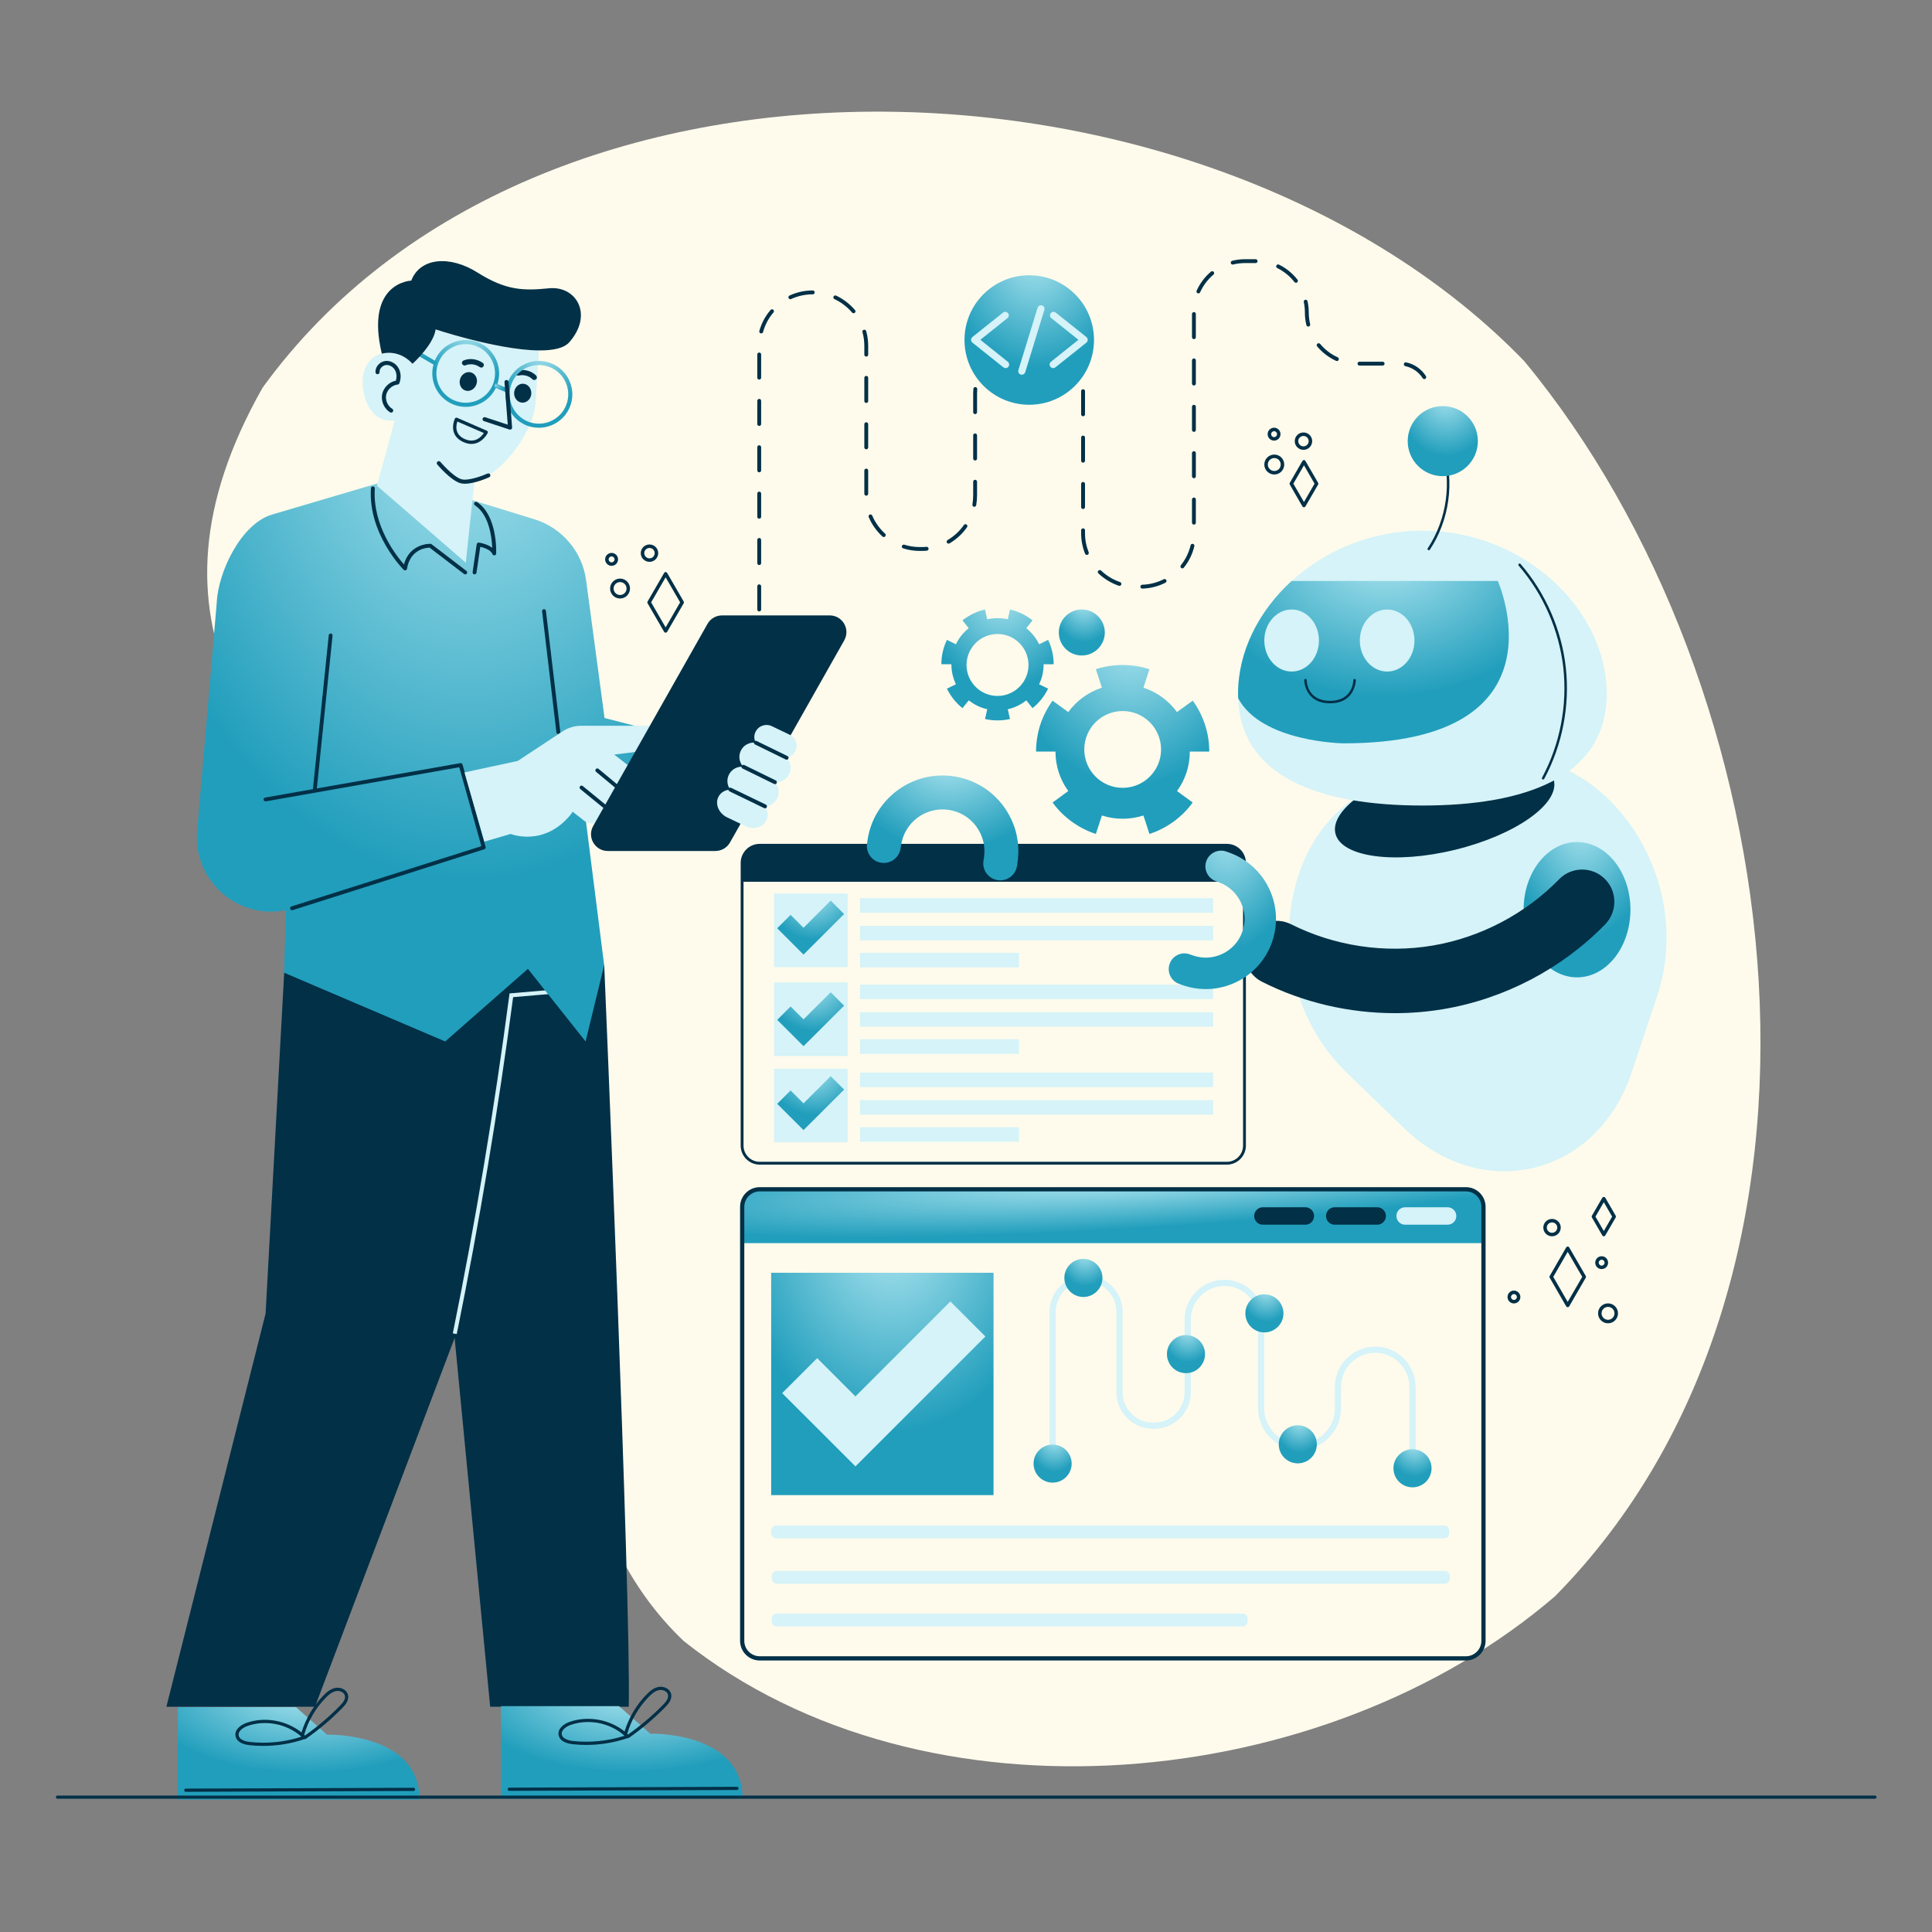 <svg width="32" height="32" viewBox="0 0 32 32" fill="none" xmlns="http://www.w3.org/2000/svg">
<rect x="0" y="0" width="32" height="32" fill="#808080" stroke="none"/>
<path d="M25.756 26.439C21.963 29.701 15.336 30.364 11.326 27.182C9.383 25.334 9.427 22.514 9.235 20.027C8.859 18.275 8.429 16.545 7.158 15.214C4.21 12.743 2.158 10.295 4.349 6.422C8.901 0.139 20.1 0.658 25.246 5.981C29.71 11.372 30.967 21.154 25.756 26.439Z" fill="#FFFBEC"/>
<path d="M11.025 10.479C11.014 10.479 11.005 10.474 11 10.465L10.726 9.992C10.721 9.983 10.721 9.972 10.726 9.963L11 9.49C11.005 9.481 11.014 9.475 11.025 9.475C11.035 9.475 11.045 9.481 11.05 9.489L11.324 9.963C11.329 9.972 11.329 9.983 11.324 9.992L11.05 10.465C11.045 10.474 11.035 10.479 11.025 10.479ZM10.785 9.977L11.025 10.392L11.265 9.977L11.025 9.562L10.785 9.977Z" fill="#023047"/>
<path d="M10.271 9.913C10.18 9.913 10.105 9.839 10.105 9.748C10.105 9.657 10.18 9.583 10.271 9.583C10.361 9.583 10.435 9.657 10.435 9.748C10.435 9.839 10.361 9.913 10.271 9.913ZM10.271 9.641C10.211 9.641 10.163 9.689 10.163 9.748C10.163 9.807 10.211 9.855 10.271 9.855C10.329 9.855 10.378 9.807 10.378 9.748C10.378 9.689 10.329 9.641 10.271 9.641Z" fill="#023047"/>
<path d="M10.758 9.306C10.678 9.306 10.613 9.241 10.613 9.162C10.613 9.082 10.678 9.018 10.758 9.018C10.837 9.018 10.902 9.082 10.902 9.162C10.902 9.241 10.837 9.306 10.758 9.306ZM10.758 9.076C10.71 9.076 10.671 9.114 10.671 9.162C10.671 9.209 10.71 9.248 10.758 9.248C10.805 9.248 10.844 9.209 10.844 9.162C10.844 9.114 10.805 9.076 10.758 9.076Z" fill="#023047"/>
<path d="M10.13 9.372C10.071 9.372 10.023 9.324 10.023 9.265C10.023 9.206 10.071 9.158 10.13 9.158C10.189 9.158 10.237 9.206 10.237 9.265C10.237 9.324 10.189 9.372 10.13 9.372ZM10.13 9.216C10.103 9.216 10.081 9.238 10.081 9.265C10.081 9.292 10.103 9.314 10.13 9.314C10.157 9.314 10.179 9.292 10.179 9.265C10.179 9.238 10.157 9.216 10.13 9.216Z" fill="#023047"/>
<path d="M21.597 8.402C21.587 8.402 21.578 8.396 21.572 8.388L21.363 8.026C21.358 8.017 21.358 8.006 21.363 7.997L21.572 7.635C21.578 7.626 21.587 7.62 21.597 7.62C21.608 7.62 21.617 7.626 21.622 7.635L21.832 7.997C21.837 8.006 21.837 8.017 21.832 8.026L21.622 8.388C21.617 8.396 21.608 8.402 21.597 8.402ZM21.422 8.011L21.598 8.315L21.773 8.011L21.598 7.707L21.422 8.011Z" fill="#023047"/>
<path d="M21.107 7.859C21.015 7.859 20.941 7.785 20.941 7.694C20.941 7.603 21.015 7.529 21.107 7.529C21.198 7.529 21.271 7.603 21.271 7.694C21.271 7.785 21.198 7.859 21.107 7.859ZM21.107 7.587C21.047 7.587 20.999 7.635 20.999 7.694C20.999 7.753 21.047 7.801 21.107 7.801C21.166 7.801 21.213 7.753 21.213 7.694C21.213 7.635 21.166 7.587 21.107 7.587Z" fill="#023047"/>
<path d="M21.59 7.451C21.51 7.451 21.445 7.386 21.445 7.307C21.445 7.227 21.51 7.163 21.59 7.163C21.669 7.163 21.734 7.227 21.734 7.307C21.734 7.386 21.669 7.451 21.59 7.451ZM21.59 7.221C21.542 7.221 21.503 7.259 21.503 7.307C21.503 7.354 21.542 7.393 21.59 7.393C21.637 7.393 21.676 7.354 21.676 7.307C21.676 7.259 21.637 7.221 21.59 7.221Z" fill="#023047"/>
<path d="M21.103 7.298C21.044 7.298 20.996 7.25 20.996 7.191C20.996 7.132 21.044 7.084 21.103 7.084C21.162 7.084 21.209 7.132 21.209 7.191C21.209 7.25 21.162 7.298 21.103 7.298ZM21.103 7.142C21.076 7.142 21.054 7.164 21.054 7.191C21.054 7.218 21.076 7.24 21.103 7.24C21.13 7.24 21.152 7.218 21.152 7.191C21.152 7.164 21.13 7.142 21.103 7.142Z" fill="#023047"/>
<path d="M25.966 21.651C25.956 21.651 25.946 21.645 25.941 21.637L25.668 21.163C25.663 21.154 25.663 21.143 25.668 21.134L25.941 20.661C25.946 20.652 25.956 20.647 25.966 20.647C25.977 20.647 25.986 20.652 25.991 20.661L26.265 21.134C26.27 21.143 26.27 21.154 26.265 21.163L25.991 21.637C25.986 21.646 25.977 21.651 25.966 21.651ZM25.727 21.149L25.966 21.564L26.207 21.149L25.966 20.734L25.727 21.149Z" fill="#023047"/>
<path d="M26.634 21.918C26.543 21.918 26.469 21.844 26.469 21.753C26.469 21.662 26.543 21.588 26.634 21.588C26.725 21.588 26.799 21.662 26.799 21.753C26.799 21.844 26.725 21.918 26.634 21.918ZM26.634 21.646C26.575 21.646 26.527 21.694 26.527 21.753C26.527 21.812 26.575 21.86 26.634 21.86C26.693 21.86 26.741 21.812 26.741 21.753C26.741 21.694 26.693 21.646 26.634 21.646Z" fill="#023047"/>
<path d="M25.707 20.477C25.627 20.477 25.562 20.412 25.562 20.333C25.562 20.253 25.627 20.189 25.707 20.189C25.786 20.189 25.851 20.253 25.851 20.333C25.851 20.412 25.786 20.477 25.707 20.477ZM25.707 20.247C25.659 20.247 25.62 20.285 25.62 20.333C25.62 20.38 25.659 20.419 25.707 20.419C25.754 20.419 25.793 20.38 25.793 20.333C25.793 20.285 25.754 20.247 25.707 20.247Z" fill="#023047"/>
<path d="M26.529 21.02C26.47 21.02 26.422 20.973 26.422 20.914C26.422 20.855 26.47 20.807 26.529 20.807C26.587 20.807 26.635 20.855 26.635 20.914C26.635 20.973 26.587 21.02 26.529 21.02ZM26.529 20.865C26.502 20.865 26.48 20.887 26.48 20.914C26.48 20.941 26.502 20.963 26.529 20.963C26.555 20.963 26.577 20.941 26.577 20.914C26.577 20.887 26.555 20.865 26.529 20.865Z" fill="#023047"/>
<path d="M26.564 20.477C26.553 20.477 26.544 20.471 26.539 20.462L26.367 20.165C26.362 20.156 26.362 20.145 26.367 20.136L26.539 19.839C26.544 19.83 26.553 19.825 26.564 19.825C26.574 19.825 26.584 19.83 26.589 19.839L26.761 20.136C26.766 20.145 26.766 20.156 26.761 20.165L26.589 20.462C26.584 20.471 26.574 20.477 26.564 20.477ZM26.426 20.151L26.564 20.39L26.702 20.151L26.564 19.912L26.426 20.151Z" fill="#023047"/>
<path d="M25.075 21.589C25.017 21.589 24.969 21.541 24.969 21.483C24.969 21.424 25.017 21.376 25.075 21.376C25.134 21.376 25.182 21.424 25.182 21.483C25.182 21.541 25.134 21.589 25.075 21.589ZM25.075 21.434C25.049 21.434 25.027 21.456 25.027 21.483C25.027 21.509 25.049 21.531 25.075 21.531C25.102 21.531 25.124 21.509 25.124 21.483C25.124 21.456 25.102 21.434 25.075 21.434Z" fill="#023047"/>
<path d="M10.008 15.987C10.008 15.987 10.454 26.534 10.414 28.269H8.119L6.943 16.075L10.008 15.987Z" fill="#023047"/>
<path d="M4.707 16.111L4.399 21.757L2.756 28.269H5.217L7.693 21.73L8.745 16.046L4.707 16.111Z" fill="#023047"/>
<path d="M7.565 22.097L7.5 22.084C7.875 20.237 8.19 18.352 8.436 16.481L8.44 16.454L9.222 16.387L9.228 16.453L8.499 16.516C8.253 18.38 7.939 20.258 7.565 22.097Z" fill="#D5F3F8"/>
<path d="M2.945 28.275H4.901L5.417 28.732C5.417 28.732 6.948 28.688 6.948 29.807H2.945V28.275Z" fill="url(#paint0_radial_746_17419)"/>
<path d="M3.077 29.678H3.085L6.849 29.664C6.864 29.664 6.876 29.652 6.876 29.638C6.875 29.623 6.864 29.611 6.849 29.611L3.077 29.625C3.063 29.625 3.051 29.637 3.051 29.652C3.051 29.667 3.063 29.678 3.077 29.678Z" fill="#023047"/>
<path d="M4.136 28.906C3.999 28.892 3.915 28.838 3.901 28.754C3.882 28.646 3.988 28.569 4.086 28.535C4.39 28.43 4.743 28.495 4.994 28.695C5.064 28.466 5.188 28.256 5.356 28.084C5.408 28.03 5.473 27.973 5.555 27.957C5.639 27.941 5.743 27.984 5.764 28.073C5.785 28.159 5.724 28.234 5.668 28.291C5.484 28.479 5.28 28.651 5.064 28.802C5.056 28.807 5.046 28.808 5.038 28.805C5.035 28.807 5.032 28.809 5.028 28.81C4.814 28.882 4.585 28.918 4.358 28.918C4.283 28.918 4.209 28.914 4.136 28.906ZM4.981 28.754C4.743 28.552 4.399 28.484 4.103 28.586C4.041 28.607 3.939 28.665 3.953 28.745C3.967 28.826 4.09 28.848 4.141 28.853C4.425 28.884 4.718 28.854 4.989 28.767C4.985 28.764 4.982 28.759 4.981 28.754ZM5.565 28.01C5.497 28.023 5.44 28.073 5.394 28.121C5.227 28.293 5.104 28.504 5.038 28.733C5.042 28.737 5.047 28.742 5.051 28.746C5.259 28.6 5.453 28.434 5.63 28.253C5.676 28.207 5.727 28.146 5.713 28.086C5.701 28.035 5.644 28.007 5.591 28.007C5.582 28.007 5.574 28.008 5.565 28.01Z" fill="#023047"/>
<path d="M8.297 28.259H10.252L10.769 28.715C10.769 28.715 12.299 28.672 12.299 29.791H8.297V28.259Z" fill="url(#paint1_radial_746_17419)"/>
<path d="M8.435 29.662H8.435H8.442L12.206 29.648C12.221 29.648 12.233 29.636 12.233 29.621C12.233 29.607 12.221 29.595 12.206 29.595L8.435 29.609C8.42 29.609 8.408 29.621 8.408 29.636C8.408 29.65 8.42 29.662 8.435 29.662Z" fill="#023047"/>
<path d="M9.487 28.89C9.35 28.875 9.267 28.822 9.252 28.738C9.233 28.63 9.34 28.552 9.437 28.519C9.742 28.414 10.095 28.479 10.345 28.679C10.415 28.45 10.54 28.239 10.707 28.068C10.76 28.014 10.824 27.957 10.907 27.941C10.991 27.925 11.095 27.968 11.116 28.057C11.136 28.142 11.075 28.218 11.02 28.274C10.835 28.462 10.632 28.634 10.415 28.786C10.408 28.791 10.398 28.792 10.39 28.788C10.387 28.791 10.384 28.793 10.38 28.794C10.165 28.865 9.937 28.902 9.709 28.902C9.635 28.902 9.561 28.898 9.487 28.89ZM10.332 28.738C10.095 28.535 9.751 28.467 9.455 28.569C9.392 28.591 9.291 28.648 9.305 28.729C9.319 28.81 9.441 28.831 9.493 28.837C9.777 28.867 10.069 28.837 10.341 28.751C10.337 28.747 10.334 28.743 10.332 28.738ZM10.917 27.993C10.849 28.006 10.792 28.057 10.745 28.105C10.579 28.276 10.456 28.487 10.389 28.717C10.394 28.721 10.398 28.725 10.403 28.729C10.61 28.583 10.805 28.418 10.982 28.237C11.028 28.191 11.078 28.129 11.064 28.07C11.052 28.019 10.995 27.991 10.943 27.991C10.934 27.991 10.925 27.992 10.917 27.993Z" fill="#023047"/>
<path d="M9.693 13.508L10.007 15.987L9.699 17.25L8.744 16.047L7.374 17.25L4.705 16.111L4.737 15.074C3.955 15.234 3.229 14.617 3.261 13.819L3.589 9.995C3.61 9.462 4.002 8.664 4.515 8.52L6.275 8L7.808 8.28L8.85 8.6C9.309 8.742 9.645 9.137 9.708 9.613L10.013 11.892L11.448 12.263L11.501 13.508H9.693Z" fill="url(#paint2_radial_746_17419)"/>
<path d="M5.216 13.095C5.215 13.095 5.213 13.095 5.212 13.095C5.195 13.093 5.182 13.078 5.184 13.06L5.445 10.522C5.447 10.504 5.462 10.492 5.48 10.493C5.497 10.495 5.51 10.511 5.508 10.528L5.247 13.067C5.246 13.083 5.232 13.095 5.216 13.095Z" fill="#023047"/>
<path d="M4.836 15.076C4.822 15.076 4.81 15.067 4.806 15.054C4.8 15.037 4.809 15.019 4.826 15.014L7.973 14.015L7.607 12.708L4.403 13.273C4.385 13.276 4.369 13.264 4.366 13.247C4.363 13.229 4.374 13.213 4.392 13.21L7.625 12.64C7.641 12.637 7.657 12.647 7.661 12.663L8.043 14.027C8.048 14.044 8.038 14.061 8.022 14.066L4.846 15.075C4.843 15.076 4.839 15.076 4.836 15.076Z" fill="#023047"/>
<path d="M9.248 12.158C9.232 12.158 9.218 12.146 9.216 12.13L8.979 10.125C8.977 10.108 8.989 10.092 9.007 10.09C9.024 10.088 9.04 10.1 9.042 10.118L9.28 12.122C9.282 12.14 9.269 12.156 9.252 12.158C9.25 12.158 9.249 12.158 9.248 12.158Z" fill="#023047"/>
<path d="M7.706 9.513C7.699 9.513 7.692 9.511 7.686 9.507L7.116 9.071C7.061 9.072 6.795 9.094 6.741 9.421C6.739 9.433 6.731 9.443 6.719 9.446C6.708 9.45 6.695 9.447 6.687 9.439C6.681 9.433 6.093 8.842 6.144 8.085C6.145 8.068 6.16 8.055 6.178 8.056C6.195 8.057 6.209 8.072 6.208 8.09C6.167 8.7 6.561 9.202 6.691 9.349C6.785 8.997 7.125 9.007 7.129 9.007C7.135 9.007 7.141 9.009 7.147 9.013L7.725 9.456C7.739 9.467 7.742 9.487 7.731 9.501C7.725 9.509 7.715 9.513 7.706 9.513Z" fill="#023047"/>
<path d="M7.86 9.513C7.859 9.513 7.857 9.513 7.855 9.513C7.838 9.51 7.826 9.494 7.828 9.477L7.896 9.014C7.898 9.006 7.902 8.998 7.909 8.993C7.916 8.988 7.925 8.986 7.933 8.987C7.94 8.988 8.069 9.008 8.153 9.074C8.146 8.9 8.102 8.526 7.866 8.369C7.851 8.359 7.847 8.339 7.857 8.325C7.867 8.31 7.887 8.306 7.902 8.316C8.242 8.543 8.219 9.143 8.218 9.168C8.218 9.184 8.206 9.196 8.191 9.198C8.176 9.201 8.161 9.192 8.156 9.178C8.132 9.11 8.022 9.072 7.955 9.056L7.892 9.486C7.889 9.502 7.876 9.513 7.86 9.513Z" fill="#023047"/>
<path d="M11.087 12.386L10.173 12.498L10.427 12.695C10.52 12.768 10.536 12.902 10.464 12.995C10.422 13.049 10.359 13.077 10.296 13.077C10.289 13.077 10.282 13.077 10.276 13.076C10.299 13.142 10.29 13.22 10.243 13.279C10.201 13.333 10.137 13.361 10.074 13.361C10.052 13.361 10.029 13.357 10.007 13.35C10.033 13.418 10.024 13.497 9.976 13.557C9.934 13.611 9.871 13.639 9.807 13.639C9.762 13.639 9.716 13.625 9.677 13.595L9.485 13.445L9.459 13.484C9.014 14.038 8.458 13.813 8.458 13.813L8.022 13.94L7.693 12.794L8.576 12.603L9.32 12.112C9.41 12.053 9.517 12.021 9.625 12.021H11.087V12.386Z" fill="#D5F3F8"/>
<path d="M10.006 13.382C9.999 13.382 9.992 13.38 9.986 13.375L9.611 13.069C9.598 13.057 9.596 13.037 9.607 13.024C9.618 13.01 9.638 13.008 9.652 13.019L10.026 13.325C10.04 13.336 10.042 13.357 10.031 13.37C10.025 13.378 10.015 13.382 10.006 13.382Z" fill="#023047"/>
<path d="M10.274 13.108C10.267 13.108 10.26 13.106 10.254 13.101L9.873 12.784C9.859 12.773 9.857 12.752 9.869 12.739C9.88 12.725 9.9 12.723 9.914 12.735L10.295 13.052C10.308 13.063 10.31 13.083 10.299 13.097C10.293 13.104 10.283 13.108 10.274 13.108Z" fill="#023047"/>
<path d="M13.983 10.607L12.091 13.954C12.042 14.041 11.95 14.095 11.849 14.095H10.067C9.854 14.095 9.721 13.866 9.825 13.681L11.718 10.334C11.767 10.247 11.859 10.193 11.959 10.193H13.742C13.955 10.193 14.088 10.422 13.983 10.607Z" fill="#023047"/>
<path d="M13.173 12.444C13.143 12.503 13.088 12.541 13.027 12.551C13.054 12.578 13.073 12.611 13.085 12.646C13.103 12.704 13.1 12.769 13.07 12.828C13.024 12.917 12.928 12.965 12.834 12.956C12.858 12.981 12.875 13.012 12.886 13.045C12.905 13.103 12.901 13.169 12.871 13.227C12.831 13.306 12.752 13.352 12.669 13.356C12.68 13.372 12.689 13.388 12.696 13.405C12.721 13.467 12.722 13.534 12.691 13.592C12.631 13.709 12.472 13.748 12.337 13.679L12.037 13.535C11.969 13.501 11.92 13.445 11.895 13.384C11.87 13.322 11.87 13.255 11.9 13.197C11.936 13.125 12.011 13.083 12.094 13.078C12.079 13.057 12.068 13.034 12.06 13.01C12.041 12.952 12.045 12.887 12.074 12.829C12.12 12.739 12.216 12.69 12.311 12.7C12.287 12.674 12.269 12.644 12.259 12.611C12.239 12.553 12.243 12.488 12.273 12.429C12.319 12.337 12.419 12.289 12.516 12.301C12.511 12.292 12.507 12.282 12.504 12.272C12.488 12.223 12.49 12.167 12.516 12.118C12.566 12.018 12.689 11.979 12.789 12.03L13.085 12.172C13.134 12.197 13.169 12.241 13.185 12.29C13.201 12.339 13.198 12.395 13.173 12.444Z" fill="#D5F3F8"/>
<path d="M12.671 13.388C12.667 13.388 12.662 13.387 12.657 13.385L12.082 13.107C12.067 13.099 12.06 13.08 12.068 13.064C12.075 13.048 12.095 13.041 12.11 13.049L12.685 13.327C12.701 13.335 12.708 13.354 12.7 13.37C12.695 13.381 12.683 13.388 12.671 13.388Z" fill="#023047"/>
<path d="M12.836 12.988C12.831 12.988 12.826 12.987 12.822 12.985L12.299 12.729C12.283 12.721 12.277 12.702 12.284 12.686C12.292 12.67 12.312 12.664 12.327 12.671L12.85 12.927C12.866 12.935 12.872 12.954 12.864 12.97C12.859 12.981 12.848 12.988 12.836 12.988Z" fill="#023047"/>
<path d="M13.029 12.583C13.024 12.583 13.02 12.582 13.015 12.58L12.504 12.33C12.488 12.322 12.482 12.303 12.49 12.287C12.497 12.272 12.517 12.265 12.532 12.273L13.043 12.523C13.059 12.53 13.066 12.55 13.058 12.565C13.052 12.577 13.041 12.583 13.029 12.583Z" fill="#023047"/>
<path d="M6.032 6.538C6.101 6.82 6.275 6.998 6.538 6.965L6.243 8.045L7.715 9.321L7.858 7.975C7.858 7.975 8.042 7.934 8.26 7.747C8.477 7.56 8.843 7.098 8.871 6.663L8.928 5.804C8.57 5.802 8.108 5.703 7.754 5.611C7.442 5.531 7.215 5.456 7.215 5.456C7.209 5.495 7.197 5.536 7.179 5.577C7.083 5.801 6.835 6.023 6.835 6.023L6.834 6.027C6.833 6.027 6.833 6.026 6.833 6.026C6.831 6.024 6.829 6.022 6.828 6.021C6.744 5.929 6.633 5.867 6.515 5.849C6.453 5.839 6.388 5.841 6.324 5.857C6.043 5.927 5.957 6.235 6.032 6.538Z" fill="#D5F3F8"/>
<path d="M8.8 6.522C8.805 6.435 8.746 6.361 8.668 6.356C8.59 6.35 8.522 6.416 8.516 6.503C8.511 6.59 8.569 6.664 8.648 6.669C8.726 6.674 8.794 6.608 8.8 6.522Z" fill="#023047"/>
<path d="M7.891 6.364C7.919 6.282 7.881 6.195 7.806 6.17C7.732 6.145 7.649 6.192 7.622 6.274C7.595 6.356 7.633 6.443 7.707 6.468C7.781 6.493 7.864 6.446 7.891 6.364Z" fill="#023047"/>
<path d="M8.565 6.138C8.675 6.111 8.795 6.138 8.877 6.217C8.894 6.233 8.899 6.26 8.883 6.278C8.868 6.295 8.839 6.301 8.822 6.284C8.813 6.276 8.805 6.269 8.796 6.262C8.791 6.259 8.787 6.255 8.782 6.252C8.782 6.252 8.781 6.252 8.781 6.251C8.778 6.25 8.776 6.248 8.774 6.247C8.764 6.242 8.754 6.237 8.743 6.232C8.738 6.23 8.733 6.228 8.728 6.226C8.727 6.226 8.726 6.226 8.725 6.225C8.722 6.224 8.719 6.224 8.716 6.223C8.705 6.22 8.694 6.218 8.683 6.216C8.678 6.215 8.672 6.215 8.666 6.214C8.664 6.214 8.661 6.214 8.658 6.213C8.658 6.213 8.658 6.213 8.658 6.213C8.657 6.213 8.658 6.213 8.657 6.213C8.646 6.213 8.635 6.214 8.623 6.215C8.618 6.215 8.612 6.216 8.607 6.217C8.604 6.218 8.601 6.218 8.598 6.219C8.598 6.219 8.597 6.219 8.597 6.219C8.596 6.219 8.596 6.219 8.595 6.219C8.573 6.225 8.547 6.218 8.539 6.194C8.533 6.174 8.541 6.143 8.565 6.138Z" fill="#023047"/>
<path d="M8.003 6.075C7.986 6.094 7.959 6.091 7.941 6.077C7.94 6.077 7.94 6.077 7.94 6.076C7.939 6.076 7.939 6.076 7.938 6.076C7.936 6.074 7.934 6.073 7.931 6.071C7.927 6.068 7.922 6.065 7.917 6.063C7.907 6.057 7.897 6.053 7.886 6.049C7.886 6.048 7.886 6.049 7.885 6.048C7.885 6.048 7.885 6.048 7.885 6.048C7.883 6.047 7.88 6.047 7.877 6.046C7.872 6.044 7.866 6.043 7.861 6.041C7.85 6.039 7.839 6.037 7.828 6.035C7.825 6.035 7.822 6.034 7.819 6.034C7.818 6.034 7.817 6.034 7.816 6.034C7.81 6.034 7.805 6.034 7.799 6.034C7.788 6.034 7.777 6.035 7.766 6.036C7.763 6.036 7.76 6.037 7.757 6.037C7.757 6.037 7.756 6.037 7.755 6.037C7.75 6.038 7.745 6.04 7.739 6.041C7.729 6.044 7.718 6.048 7.707 6.052C7.685 6.061 7.66 6.044 7.653 6.023C7.644 6 7.66 5.977 7.681 5.969C7.788 5.927 7.909 5.947 8 6.014C8.02 6.028 8.016 6.059 8.003 6.075Z" fill="#023047"/>
<path d="M7.676 7.322C7.597 7.287 7.544 7.235 7.519 7.167C7.478 7.053 7.533 6.938 7.535 6.933C7.542 6.92 7.557 6.914 7.571 6.92L8.064 7.134C8.071 7.137 8.076 7.143 8.079 7.15C8.081 7.157 8.081 7.165 8.078 7.171C8.077 7.174 7.987 7.353 7.808 7.353C7.769 7.353 7.724 7.344 7.676 7.322ZM7.575 6.982C7.563 7.017 7.548 7.084 7.571 7.148C7.59 7.201 7.633 7.243 7.698 7.272C7.873 7.35 7.977 7.228 8.014 7.172L7.575 6.982Z" fill="#023047"/>
<path d="M6.479 6.834C6.473 6.834 6.467 6.833 6.461 6.829C6.36 6.768 6.305 6.639 6.331 6.523C6.356 6.415 6.449 6.326 6.557 6.305C6.574 6.245 6.57 6.182 6.544 6.133C6.513 6.076 6.451 6.04 6.393 6.046C6.334 6.053 6.283 6.108 6.287 6.162C6.288 6.181 6.273 6.197 6.255 6.198C6.236 6.2 6.22 6.185 6.219 6.166C6.214 6.075 6.29 5.989 6.385 5.979C6.471 5.97 6.56 6.02 6.603 6.101C6.642 6.172 6.646 6.262 6.615 6.347C6.61 6.359 6.599 6.368 6.587 6.369C6.497 6.379 6.417 6.45 6.397 6.538C6.378 6.626 6.419 6.724 6.497 6.771C6.513 6.781 6.518 6.802 6.508 6.818C6.501 6.828 6.49 6.834 6.479 6.834Z" fill="#023047"/>
<path d="M7.7 8.012C7.673 8.012 7.648 8.009 7.626 8.003C7.467 7.959 7.251 7.704 7.242 7.693C7.23 7.679 7.232 7.658 7.246 7.646C7.261 7.634 7.282 7.636 7.294 7.65C7.296 7.652 7.505 7.899 7.644 7.938C7.757 7.969 7.993 7.88 8.074 7.844C8.091 7.836 8.111 7.843 8.119 7.86C8.127 7.877 8.119 7.897 8.102 7.905C8.091 7.91 7.865 8.012 7.7 8.012Z" fill="#023047"/>
<path d="M7.713 6.739C7.644 6.739 7.574 6.726 7.506 6.698C7.369 6.642 7.262 6.537 7.204 6.401C7.147 6.265 7.145 6.114 7.201 5.977C7.256 5.84 7.362 5.733 7.498 5.676C7.634 5.618 7.785 5.617 7.922 5.672C8.204 5.787 8.341 6.11 8.227 6.393C8.139 6.608 7.932 6.739 7.713 6.739ZM7.714 5.699C7.65 5.699 7.585 5.712 7.525 5.738C7.405 5.788 7.312 5.883 7.264 6.003C7.215 6.123 7.216 6.255 7.266 6.374C7.317 6.494 7.411 6.587 7.531 6.635C7.779 6.736 8.063 6.616 8.164 6.368C8.264 6.12 8.144 5.836 7.896 5.735C7.837 5.711 7.776 5.699 7.714 5.699Z" fill="url(#paint3_radial_746_17419)"/>
<path d="M8.926 7.085C8.857 7.085 8.786 7.072 8.718 7.045C8.436 6.93 8.299 6.607 8.414 6.324C8.469 6.187 8.575 6.08 8.711 6.022C8.847 5.964 8.997 5.963 9.134 6.019C9.417 6.134 9.554 6.457 9.439 6.74C9.352 6.954 9.144 7.085 8.926 7.085ZM8.926 6.046C8.862 6.046 8.798 6.059 8.737 6.084C8.618 6.135 8.525 6.229 8.476 6.349C8.376 6.597 8.496 6.881 8.744 6.982C8.992 7.082 9.276 6.962 9.376 6.714C9.477 6.466 9.357 6.182 9.109 6.082C9.05 6.058 8.988 6.046 8.926 6.046Z" fill="url(#paint4_radial_746_17419)"/>
<path d="M6.665 5.661L6.631 5.719L7.203 6.052L7.237 5.994L6.665 5.661Z" fill="url(#paint5_radial_746_17419)"/>
<path d="M8.208 6.349L8.182 6.411L8.397 6.504L8.424 6.442L8.208 6.349Z" fill="url(#paint6_radial_746_17419)"/>
<path d="M6.324 5.857C6.388 5.842 6.453 5.839 6.515 5.849C6.634 5.867 6.744 5.929 6.828 6.021L6.835 6.023C6.835 6.023 7.083 5.801 7.179 5.578C7.197 5.537 7.209 5.496 7.215 5.456C7.215 5.456 7.443 5.531 7.754 5.612C8.108 5.703 8.57 5.802 8.928 5.804C9.156 5.806 9.341 5.769 9.43 5.668C9.834 5.206 9.54 4.73 9.094 4.775C8.667 4.818 8.379 4.81 7.912 4.516C7.446 4.221 6.955 4.27 6.812 4.648C6.812 4.648 6.042 4.672 6.324 5.857Z" fill="#023047"/>
<path d="M8.448 7.116C8.444 7.116 8.441 7.116 8.437 7.114L8.015 6.975C7.998 6.969 7.988 6.95 7.994 6.933C8 6.915 8.019 6.905 8.037 6.911L8.41 7.034L8.356 6.33C8.354 6.311 8.368 6.295 8.387 6.294C8.405 6.292 8.422 6.306 8.423 6.325L8.482 7.08C8.483 7.091 8.478 7.102 8.469 7.109C8.463 7.114 8.455 7.116 8.448 7.116Z" fill="#023047"/>
<path d="M20.321 19.29H12.583C12.409 19.29 12.268 19.148 12.268 18.975V14.292C12.268 14.118 12.409 13.977 12.583 13.977H20.321C20.495 13.977 20.636 14.118 20.636 14.292V18.975C20.636 19.148 20.495 19.29 20.321 19.29ZM12.583 14.024C12.435 14.024 12.315 14.144 12.315 14.292V18.975C12.315 19.122 12.435 19.243 12.583 19.243H20.321C20.469 19.243 20.589 19.122 20.589 18.975V14.292C20.589 14.144 20.469 14.024 20.321 14.024H12.583Z" fill="#023047"/>
<path d="M20.612 14.605H12.291V14.292C12.291 14.131 12.421 14 12.582 14H20.321C20.482 14 20.612 14.131 20.612 14.292V14.605Z" fill="#023047"/>
<path d="M12.82 16.019L14.039 16.019L14.039 14.8L12.82 14.8L12.82 16.019Z" fill="#D5F3F8"/>
<path d="M12.82 17.491L14.039 17.491L14.039 16.272L12.82 16.272L12.82 17.491Z" fill="#D5F3F8"/>
<path d="M12.82 18.92L14.039 18.92L14.039 17.701L12.82 17.701L12.82 18.92Z" fill="#D5F3F8"/>
<path d="M13.309 15.811L12.873 15.375L13.095 15.153L13.309 15.367L13.759 14.917L13.981 15.139L13.309 15.811Z" fill="url(#paint7_radial_746_17419)"/>
<path d="M13.309 17.328L12.873 16.892L13.095 16.671L13.309 16.884L13.759 16.435L13.981 16.657L13.309 17.328Z" fill="url(#paint8_radial_746_17419)"/>
<path d="M13.309 18.718L12.873 18.283L13.095 18.061L13.309 18.275L13.759 17.825L13.981 18.047L13.309 18.718Z" fill="url(#paint9_radial_746_17419)"/>
<path d="M14.244 15.118L20.094 15.118L20.094 14.877L14.244 14.877L14.244 15.118Z" fill="#D5F3F8"/>
<path d="M14.244 15.575L20.094 15.575L20.094 15.334L14.244 15.334L14.244 15.575Z" fill="#D5F3F8"/>
<path d="M14.245 16.023L16.877 16.023L16.877 15.782L14.245 15.782L14.245 16.023Z" fill="#D5F3F8"/>
<path d="M14.244 16.549L20.094 16.549L20.094 16.308L14.244 16.308L14.244 16.549Z" fill="#D5F3F8"/>
<path d="M14.244 17.006L20.094 17.006L20.094 16.765L14.244 16.765L14.244 17.006Z" fill="#D5F3F8"/>
<path d="M14.245 17.454L16.877 17.454L16.877 17.213L14.245 17.213L14.245 17.454Z" fill="#D5F3F8"/>
<path d="M14.244 18.006L20.094 18.006L20.094 17.765L14.244 17.765L14.244 18.006Z" fill="#D5F3F8"/>
<path d="M14.244 18.463L20.094 18.463L20.094 18.222L14.244 18.222L14.244 18.463Z" fill="#D5F3F8"/>
<path d="M14.245 18.911L16.877 18.911L16.877 18.67L14.245 18.67L14.245 18.911Z" fill="#D5F3F8"/>
<path d="M27.444 16.51L27.025 17.765C26.451 19.481 24.555 19.944 23.255 18.685L22.304 17.765C20.718 16.23 21.196 13.392 23.12 12.922L24.489 12.588C26.413 12.118 28.145 14.416 27.444 16.51Z" fill="#D5F3F8"/>
<path d="M24.101 14.075C25.1 13.831 25.833 13.315 25.737 12.923C25.641 12.531 24.754 12.411 23.755 12.655C22.755 12.899 22.023 13.415 22.119 13.806C22.214 14.198 23.102 14.319 24.101 14.075Z" fill="#023047"/>
<path d="M26.612 11.489C26.612 12.882 25.245 13.342 23.559 13.342C21.873 13.342 20.506 12.882 20.506 11.489C20.506 10.096 21.873 8.789 23.559 8.789C25.245 8.789 26.612 10.096 26.612 11.489Z" fill="#D5F3F8"/>
<path d="M22.253 12.312C22.253 12.312 20.896 12.296 20.508 11.565C20.506 11.54 20.506 11.515 20.506 11.489C20.506 10.796 20.845 10.124 21.393 9.623H24.808C24.808 9.623 26.01 12.312 22.253 12.312Z" fill="url(#paint10_radial_746_17419)"/>
<path d="M21.394 11.123C21.643 11.123 21.846 10.893 21.846 10.609C21.846 10.325 21.643 10.095 21.394 10.095C21.144 10.095 20.941 10.325 20.941 10.609C20.941 10.893 21.144 11.123 21.394 11.123Z" fill="#D5F3F8"/>
<path d="M22.976 11.123C23.226 11.123 23.428 10.893 23.428 10.609C23.428 10.325 23.226 10.095 22.976 10.095C22.726 10.095 22.523 10.325 22.523 10.609C22.523 10.893 22.726 11.123 22.976 11.123Z" fill="#D5F3F8"/>
<path d="M22.029 11.649C21.608 11.649 21.602 11.27 21.602 11.266C21.602 11.255 21.611 11.245 21.622 11.245H21.622C21.634 11.245 21.643 11.254 21.643 11.266C21.643 11.28 21.65 11.608 22.029 11.608C22.408 11.608 22.415 11.28 22.415 11.266C22.416 11.254 22.425 11.245 22.436 11.245H22.436C22.448 11.245 22.457 11.255 22.457 11.266C22.457 11.27 22.45 11.649 22.029 11.649Z" fill="#023047"/>
<path d="M25.559 12.911C25.555 12.911 25.552 12.911 25.549 12.909C25.539 12.903 25.535 12.891 25.541 12.881C25.837 12.331 25.962 11.686 25.894 11.065C25.825 10.443 25.562 9.841 25.154 9.369C25.146 9.36 25.147 9.347 25.156 9.339C25.164 9.332 25.177 9.333 25.185 9.341C25.599 9.82 25.866 10.431 25.935 11.06C26.004 11.689 25.877 12.343 25.577 12.9C25.573 12.908 25.566 12.911 25.559 12.911Z" fill="#023047"/>
<path d="M23.665 9.114C23.661 9.114 23.657 9.113 23.654 9.11C23.644 9.104 23.642 9.091 23.648 9.082C23.964 8.602 24.05 7.989 23.878 7.441C23.875 7.43 23.881 7.419 23.892 7.415C23.903 7.412 23.914 7.418 23.918 7.429C24.093 7.988 24.006 8.615 23.683 9.104C23.679 9.111 23.672 9.114 23.665 9.114Z" fill="#023047"/>
<path d="M23.897 7.887C24.218 7.887 24.478 7.627 24.478 7.307C24.478 6.986 24.218 6.726 23.897 6.726C23.576 6.726 23.316 6.986 23.316 7.307C23.316 7.627 23.576 7.887 23.897 7.887Z" fill="url(#paint11_radial_746_17419)"/>
<path d="M26.121 16.188C26.609 16.188 27.005 15.686 27.005 15.067C27.005 14.448 26.609 13.947 26.121 13.947C25.632 13.947 25.236 14.448 25.236 15.067C25.236 15.686 25.632 16.188 26.121 16.188Z" fill="url(#paint12_radial_746_17419)"/>
<path d="M23.104 16.781C22.344 16.781 21.585 16.605 20.906 16.263C20.642 16.131 20.536 15.81 20.668 15.546C20.801 15.283 21.122 15.176 21.385 15.309C22.103 15.669 22.934 15.795 23.726 15.662C24.518 15.529 25.262 15.139 25.823 14.564C26.028 14.353 26.366 14.348 26.578 14.554C26.789 14.76 26.793 15.098 26.588 15.309C25.87 16.046 24.917 16.545 23.903 16.715C23.639 16.759 23.371 16.781 23.104 16.781Z" fill="#023047"/>
<path d="M15.412 12.86C15.536 12.84 15.666 12.838 15.797 12.858C16.128 12.908 16.421 13.083 16.621 13.353C16.82 13.623 16.903 13.954 16.853 14.286L16.845 14.342C16.822 14.495 16.679 14.601 16.526 14.578C16.372 14.555 16.266 14.412 16.289 14.259L16.298 14.203C16.325 14.019 16.279 13.836 16.169 13.687C16.059 13.538 15.897 13.441 15.714 13.414C15.335 13.357 14.981 13.619 14.925 13.998L14.916 14.053C14.893 14.207 14.75 14.313 14.597 14.29C14.443 14.267 14.338 14.124 14.361 13.97L14.369 13.914C14.452 13.36 14.886 12.944 15.412 12.86Z" fill="url(#paint13_radial_746_17419)"/>
<path d="M21.134 15.26C21.13 15.376 21.108 15.494 21.067 15.61C20.962 15.902 20.75 16.137 20.469 16.27C20.188 16.403 19.872 16.418 19.579 16.314L19.53 16.296C19.395 16.248 19.324 16.099 19.373 15.963C19.421 15.828 19.57 15.758 19.705 15.806L19.755 15.824C19.916 15.881 20.091 15.873 20.246 15.799C20.401 15.726 20.519 15.596 20.576 15.434C20.696 15.101 20.521 14.732 20.187 14.613L20.138 14.595C20.003 14.546 19.932 14.398 19.98 14.262C20.029 14.127 20.178 14.056 20.313 14.105L20.363 14.123C20.851 14.297 21.151 14.767 21.134 15.26Z" fill="url(#paint14_radial_746_17419)"/>
<path d="M16.456 21.081H12.773V24.764H16.456V21.081Z" fill="url(#paint15_radial_746_17419)"/>
<path d="M24.572 20.59H12.293V19.989C12.293 19.828 12.424 19.698 12.585 19.698H24.28C24.441 19.698 24.572 19.828 24.572 19.989L24.572 20.59Z" fill="url(#paint16_radial_746_17419)"/>
<path d="M24.28 27.503H12.584C12.404 27.503 12.258 27.357 12.258 27.177V19.989C12.258 19.809 12.404 19.663 12.584 19.663H24.28C24.46 19.663 24.606 19.809 24.606 19.989V27.177C24.606 27.357 24.46 27.503 24.28 27.503ZM12.584 19.733C12.443 19.733 12.328 19.848 12.328 19.989V27.177C12.328 27.318 12.443 27.433 12.584 27.433H24.28C24.421 27.433 24.536 27.318 24.536 27.177V19.989C24.536 19.848 24.421 19.733 24.28 19.733H12.584Z" fill="#023047"/>
<path d="M24.121 20.14C24.121 20.18 24.105 20.217 24.079 20.243C24.052 20.269 24.016 20.285 23.976 20.285H23.273C23.194 20.285 23.129 20.221 23.129 20.14C23.129 20.101 23.145 20.064 23.171 20.038C23.198 20.012 23.234 19.996 23.273 19.996H23.976C24.056 19.996 24.121 20.061 24.121 20.14Z" fill="#D5F3F8"/>
<path d="M22.955 20.14C22.955 20.18 22.939 20.217 22.912 20.243C22.886 20.269 22.85 20.285 22.81 20.285H22.108C22.027 20.285 21.963 20.221 21.963 20.14C21.963 20.101 21.979 20.064 22.005 20.038C22.031 20.012 22.067 19.996 22.108 19.996H22.81C22.89 19.996 22.955 20.061 22.955 20.14Z" fill="#023047"/>
<path d="M21.765 20.14C21.765 20.18 21.749 20.217 21.723 20.243C21.697 20.269 21.66 20.285 21.621 20.285H20.918C20.838 20.285 20.773 20.221 20.773 20.14C20.773 20.101 20.789 20.064 20.816 20.038C20.842 20.012 20.878 19.996 20.918 19.996H21.621C21.7 19.996 21.765 20.061 21.765 20.14Z" fill="#023047"/>
<path d="M14.169 24.288L12.955 23.075L13.535 22.495L14.169 23.129L15.741 21.556L16.321 22.136L14.169 24.288Z" fill="#D5F3F8"/>
<path d="M23.919 25.48H12.856C12.811 25.48 12.773 25.442 12.773 25.397V25.35C12.773 25.304 12.811 25.267 12.856 25.267H23.919C23.965 25.267 24.002 25.305 24.002 25.35V25.397C24.002 25.442 23.965 25.48 23.919 25.48Z" fill="#D5F3F8"/>
<path d="M23.931 26.232H12.868C12.822 26.232 12.785 26.195 12.785 26.149V26.102C12.785 26.057 12.822 26.019 12.868 26.019H23.931C23.977 26.019 24.014 26.057 24.014 26.102V26.149C24.014 26.195 23.977 26.232 23.931 26.232Z" fill="#D5F3F8"/>
<path d="M20.582 26.939H12.864C12.819 26.939 12.781 26.901 12.781 26.856V26.809C12.781 26.763 12.819 26.726 12.864 26.726H20.582C20.628 26.726 20.665 26.763 20.665 26.809V26.856C20.665 26.901 20.628 26.939 20.582 26.939Z" fill="#D5F3F8"/>
<path d="M21.524 24.014C21.145 24.014 20.837 23.706 20.837 23.326V21.857C20.837 21.55 20.587 21.3 20.28 21.3C19.973 21.3 19.724 21.55 19.724 21.857V23.06C19.724 23.394 19.452 23.665 19.118 23.665H19.097C18.763 23.665 18.491 23.394 18.491 23.06V21.729C18.491 21.452 18.266 21.226 17.988 21.226C17.711 21.226 17.486 21.452 17.486 21.729V24.221C17.486 24.25 17.463 24.273 17.434 24.273C17.406 24.273 17.383 24.25 17.383 24.221V21.729C17.383 21.395 17.654 21.123 17.988 21.123C18.322 21.123 18.594 21.395 18.594 21.729V23.06C18.594 23.337 18.82 23.562 19.097 23.562H19.118C19.395 23.562 19.621 23.337 19.621 23.06V21.857C19.621 21.493 19.917 21.197 20.28 21.197C20.643 21.197 20.939 21.493 20.939 21.857V23.326C20.939 23.649 21.202 23.912 21.524 23.912C21.847 23.912 22.109 23.649 22.109 23.326V22.973C22.109 22.604 22.409 22.304 22.778 22.304C23.147 22.304 23.447 22.604 23.447 22.973V24.419C23.447 24.447 23.424 24.47 23.395 24.47C23.367 24.47 23.344 24.447 23.344 24.419V22.973C23.344 22.661 23.09 22.407 22.778 22.407C22.466 22.407 22.212 22.661 22.212 22.973V23.326C22.212 23.706 21.904 24.014 21.524 24.014Z" fill="#D5F3F8"/>
<path d="M17.944 21.482C18.119 21.482 18.26 21.34 18.26 21.166C18.26 20.992 18.119 20.851 17.944 20.851C17.77 20.851 17.629 20.992 17.629 21.166C17.629 21.34 17.77 21.482 17.944 21.482Z" fill="url(#paint17_radial_746_17419)"/>
<path d="M19.644 22.744C19.818 22.744 19.959 22.602 19.959 22.428C19.959 22.254 19.818 22.113 19.644 22.113C19.469 22.113 19.328 22.254 19.328 22.428C19.328 22.602 19.469 22.744 19.644 22.744Z" fill="url(#paint18_radial_746_17419)"/>
<path d="M20.942 22.069C21.117 22.069 21.258 21.928 21.258 21.754C21.258 21.579 21.117 21.438 20.942 21.438C20.768 21.438 20.627 21.579 20.627 21.754C20.627 21.928 20.768 22.069 20.942 22.069Z" fill="url(#paint19_radial_746_17419)"/>
<path d="M21.495 24.238C21.669 24.238 21.811 24.097 21.811 23.923C21.811 23.748 21.669 23.607 21.495 23.607C21.321 23.607 21.18 23.748 21.18 23.923C21.18 24.097 21.321 24.238 21.495 24.238Z" fill="url(#paint20_radial_746_17419)"/>
<path d="M23.395 24.635C23.57 24.635 23.711 24.494 23.711 24.319C23.711 24.145 23.57 24.004 23.395 24.004C23.221 24.004 23.08 24.145 23.08 24.319C23.08 24.494 23.221 24.635 23.395 24.635Z" fill="url(#paint21_radial_746_17419)"/>
<path d="M17.435 24.557C17.609 24.557 17.75 24.416 17.75 24.242C17.75 24.068 17.609 23.927 17.435 23.927C17.26 23.927 17.119 24.068 17.119 24.242C17.119 24.416 17.26 24.557 17.435 24.557Z" fill="url(#paint22_radial_746_17419)"/>
<path d="M12.575 10.127C12.557 10.127 12.543 10.113 12.543 10.095V9.711C12.543 9.694 12.557 9.679 12.575 9.679C12.593 9.679 12.607 9.694 12.607 9.711V10.095C12.607 10.113 12.593 10.127 12.575 10.127ZM18.92 9.749C18.903 9.749 18.889 9.736 18.888 9.719C18.888 9.701 18.901 9.686 18.919 9.685C19.044 9.681 19.164 9.65 19.275 9.594C19.291 9.586 19.31 9.593 19.318 9.608C19.326 9.624 19.319 9.643 19.304 9.651C19.184 9.712 19.056 9.745 18.921 9.749C18.921 9.749 18.921 9.749 18.92 9.749ZM18.541 9.703C18.538 9.703 18.535 9.703 18.531 9.702C18.406 9.659 18.29 9.589 18.193 9.497C18.181 9.485 18.18 9.465 18.192 9.452C18.204 9.439 18.225 9.439 18.238 9.451C18.327 9.536 18.436 9.602 18.552 9.641C18.568 9.647 18.577 9.665 18.572 9.682C18.567 9.695 18.555 9.703 18.541 9.703ZM19.584 9.414C19.577 9.414 19.57 9.411 19.564 9.407C19.55 9.396 19.548 9.376 19.559 9.362C19.637 9.264 19.691 9.153 19.72 9.032C19.724 9.014 19.741 9.004 19.758 9.008C19.776 9.012 19.786 9.029 19.782 9.047C19.751 9.177 19.693 9.296 19.609 9.401C19.603 9.41 19.593 9.414 19.584 9.414ZM12.575 9.359C12.557 9.359 12.543 9.345 12.543 9.327V8.943C12.543 8.926 12.557 8.911 12.575 8.911C12.593 8.911 12.607 8.926 12.607 8.943V9.327C12.607 9.345 12.593 9.359 12.575 9.359ZM18.002 9.191C17.989 9.191 17.977 9.183 17.972 9.171C17.929 9.063 17.907 8.949 17.907 8.832V8.783C17.907 8.765 17.922 8.751 17.939 8.751C17.957 8.751 17.971 8.765 17.971 8.783V8.832C17.971 8.941 17.992 9.047 18.032 9.147C18.038 9.163 18.03 9.182 18.014 9.189C18.01 9.19 18.006 9.191 18.002 9.191ZM15.264 9.125H15.235C15.141 9.125 15.048 9.111 14.96 9.083C14.943 9.078 14.933 9.06 14.938 9.043C14.944 9.026 14.962 9.017 14.979 9.022C15.061 9.048 15.147 9.061 15.235 9.061H15.264C15.292 9.061 15.319 9.06 15.346 9.057C15.363 9.056 15.379 9.069 15.38 9.086C15.382 9.104 15.369 9.119 15.351 9.121C15.323 9.124 15.294 9.125 15.264 9.125ZM15.711 9.004C15.7 9.004 15.69 8.999 15.684 8.989C15.675 8.973 15.68 8.954 15.695 8.945C15.801 8.883 15.895 8.797 15.965 8.696C15.975 8.681 15.995 8.678 16.01 8.688C16.024 8.698 16.028 8.718 16.017 8.732C15.942 8.841 15.841 8.933 15.727 9C15.722 9.003 15.717 9.004 15.711 9.004ZM14.639 8.895C14.631 8.895 14.623 8.892 14.617 8.887C14.519 8.798 14.44 8.686 14.389 8.565C14.382 8.549 14.389 8.53 14.405 8.523C14.422 8.516 14.441 8.524 14.447 8.54C14.495 8.653 14.569 8.756 14.66 8.839C14.673 8.851 14.674 8.871 14.662 8.884C14.656 8.891 14.647 8.895 14.639 8.895ZM19.775 8.689C19.758 8.689 19.743 8.675 19.743 8.657V8.273C19.743 8.256 19.758 8.241 19.775 8.241C19.793 8.241 19.807 8.256 19.807 8.273V8.657C19.807 8.675 19.793 8.689 19.775 8.689ZM12.575 8.591C12.557 8.591 12.543 8.577 12.543 8.559V8.175C12.543 8.158 12.557 8.143 12.575 8.143C12.593 8.143 12.607 8.158 12.607 8.175V8.559C12.607 8.577 12.593 8.591 12.575 8.591ZM17.939 8.431C17.922 8.431 17.907 8.416 17.907 8.399V8.015C17.907 7.997 17.922 7.983 17.939 7.983C17.957 7.983 17.971 7.997 17.971 8.015V8.399C17.971 8.416 17.957 8.431 17.939 8.431ZM16.137 8.394C16.135 8.394 16.134 8.394 16.132 8.394C16.114 8.391 16.103 8.374 16.106 8.357C16.114 8.307 16.119 8.257 16.119 8.207V7.979C16.119 7.961 16.133 7.947 16.151 7.947C16.169 7.947 16.183 7.961 16.183 7.979V8.206C16.183 8.261 16.178 8.315 16.169 8.368C16.166 8.383 16.152 8.394 16.137 8.394ZM14.348 8.21C14.33 8.21 14.316 8.196 14.316 8.178V7.794C14.316 7.776 14.33 7.762 14.348 7.762C14.366 7.762 14.38 7.776 14.38 7.794V8.178C14.38 8.196 14.366 8.21 14.348 8.21ZM19.775 7.921C19.758 7.921 19.743 7.907 19.743 7.889V7.505C19.743 7.488 19.758 7.473 19.775 7.473C19.793 7.473 19.807 7.488 19.807 7.505V7.889C19.807 7.907 19.793 7.921 19.775 7.921ZM12.575 7.823C12.557 7.823 12.543 7.809 12.543 7.791V7.407C12.543 7.39 12.557 7.375 12.575 7.375C12.593 7.375 12.607 7.39 12.607 7.407V7.791C12.607 7.809 12.593 7.823 12.575 7.823ZM17.939 7.663C17.922 7.663 17.907 7.648 17.907 7.631V7.247C17.907 7.229 17.922 7.215 17.939 7.215C17.957 7.215 17.971 7.229 17.971 7.247V7.631C17.971 7.648 17.957 7.663 17.939 7.663ZM16.151 7.627C16.133 7.627 16.119 7.613 16.119 7.595V7.211C16.119 7.194 16.133 7.179 16.151 7.179C16.169 7.179 16.183 7.194 16.183 7.211V7.595C16.183 7.613 16.169 7.627 16.151 7.627ZM14.348 7.442C14.33 7.442 14.316 7.428 14.316 7.41V7.026C14.316 7.008 14.33 6.994 14.348 6.994C14.366 6.994 14.38 7.008 14.38 7.026V7.41C14.38 7.428 14.366 7.442 14.348 7.442ZM19.775 7.153C19.758 7.153 19.743 7.139 19.743 7.121V6.737C19.743 6.72 19.758 6.705 19.775 6.705C19.793 6.705 19.807 6.72 19.807 6.737V7.121C19.807 7.139 19.793 7.153 19.775 7.153ZM12.575 7.055C12.557 7.055 12.543 7.041 12.543 7.023V6.639C12.543 6.622 12.557 6.607 12.575 6.607C12.593 6.607 12.607 6.622 12.607 6.639V7.023C12.607 7.041 12.593 7.055 12.575 7.055ZM17.939 6.895C17.922 6.895 17.907 6.88 17.907 6.863V6.518C17.907 6.505 17.907 6.493 17.907 6.48C17.906 6.463 17.919 6.448 17.937 6.447C17.955 6.446 17.97 6.46 17.971 6.477C17.971 6.491 17.971 6.504 17.971 6.518V6.863C17.971 6.88 17.957 6.895 17.939 6.895ZM16.151 6.859C16.133 6.859 16.119 6.845 16.119 6.827V6.518C16.119 6.492 16.12 6.466 16.122 6.441C16.123 6.423 16.139 6.41 16.157 6.411C16.174 6.413 16.187 6.428 16.186 6.446C16.184 6.47 16.183 6.494 16.183 6.518V6.827C16.183 6.845 16.169 6.859 16.151 6.859ZM14.348 6.674C14.33 6.674 14.316 6.66 14.316 6.642V6.258C14.316 6.24 14.33 6.226 14.348 6.226C14.366 6.226 14.38 6.24 14.38 6.258V6.642C14.38 6.66 14.366 6.674 14.348 6.674ZM19.775 6.385C19.758 6.385 19.743 6.371 19.743 6.353V5.969C19.743 5.952 19.758 5.937 19.775 5.937C19.793 5.937 19.807 5.952 19.807 5.969V6.353C19.807 6.371 19.793 6.385 19.775 6.385ZM12.575 6.287C12.557 6.287 12.543 6.273 12.543 6.255V5.871C12.543 5.854 12.557 5.839 12.575 5.839C12.593 5.839 12.607 5.854 12.607 5.871V6.255C12.607 6.273 12.593 6.287 12.575 6.287ZM23.591 6.279C23.58 6.279 23.57 6.273 23.564 6.264C23.499 6.162 23.395 6.089 23.277 6.065C23.26 6.061 23.249 6.044 23.253 6.027C23.256 6.009 23.273 5.998 23.291 6.002C23.425 6.03 23.544 6.113 23.618 6.23C23.627 6.245 23.623 6.264 23.608 6.274C23.603 6.277 23.597 6.279 23.591 6.279ZM17.841 6.143C17.829 6.143 17.818 6.136 17.812 6.125C17.756 6.016 17.675 5.919 17.577 5.843C17.563 5.832 17.561 5.812 17.572 5.798C17.583 5.784 17.603 5.782 17.617 5.793C17.721 5.874 17.808 5.979 17.869 6.096C17.877 6.112 17.871 6.131 17.855 6.139C17.851 6.142 17.846 6.143 17.841 6.143ZM16.267 6.111C16.261 6.111 16.256 6.11 16.251 6.107C16.235 6.098 16.23 6.079 16.239 6.064C16.304 5.949 16.396 5.848 16.503 5.771C16.518 5.76 16.538 5.764 16.548 5.778C16.558 5.792 16.555 5.812 16.541 5.822C16.44 5.894 16.355 5.989 16.294 6.095C16.289 6.106 16.278 6.111 16.267 6.111ZM22.901 6.055H22.517C22.499 6.055 22.485 6.041 22.485 6.023C22.485 6.005 22.499 5.991 22.517 5.991H22.901C22.918 5.991 22.933 6.005 22.933 6.023C22.933 6.041 22.918 6.055 22.901 6.055ZM22.143 5.98C22.139 5.98 22.135 5.979 22.13 5.977C22.01 5.922 21.901 5.839 21.816 5.737C21.805 5.724 21.807 5.704 21.82 5.692C21.834 5.681 21.854 5.683 21.866 5.696C21.944 5.791 22.045 5.868 22.157 5.918C22.173 5.926 22.18 5.945 22.173 5.961C22.167 5.973 22.156 5.98 22.143 5.98ZM14.348 5.906C14.33 5.906 14.316 5.892 14.316 5.874V5.73C14.316 5.652 14.306 5.575 14.285 5.501C14.28 5.484 14.29 5.467 14.307 5.462C14.324 5.458 14.342 5.467 14.347 5.484C14.369 5.564 14.38 5.646 14.38 5.73V5.874C14.38 5.892 14.366 5.906 14.348 5.906ZM17.253 5.686C17.251 5.686 17.248 5.686 17.246 5.685C17.183 5.671 17.118 5.663 17.053 5.663H17.037C16.984 5.663 16.93 5.668 16.878 5.678C16.861 5.681 16.844 5.67 16.841 5.653C16.837 5.635 16.849 5.619 16.866 5.615C16.922 5.605 16.98 5.599 17.037 5.599H17.053C17.123 5.599 17.193 5.607 17.26 5.623C17.278 5.627 17.288 5.644 17.284 5.661C17.281 5.676 17.268 5.686 17.253 5.686ZM19.775 5.617C19.758 5.617 19.743 5.603 19.743 5.585V5.201C19.743 5.184 19.758 5.169 19.775 5.169C19.793 5.169 19.807 5.184 19.807 5.201V5.585C19.807 5.603 19.793 5.617 19.775 5.617ZM12.608 5.522C12.605 5.522 12.602 5.522 12.599 5.521C12.582 5.516 12.572 5.499 12.577 5.482C12.613 5.353 12.675 5.236 12.763 5.134C12.774 5.12 12.794 5.119 12.808 5.13C12.821 5.141 12.823 5.162 12.811 5.175C12.73 5.27 12.672 5.379 12.639 5.499C12.635 5.513 12.622 5.522 12.608 5.522ZM21.669 5.409C21.655 5.409 21.642 5.399 21.638 5.385C21.621 5.316 21.613 5.245 21.613 5.174C21.613 5.116 21.607 5.059 21.595 5.003C21.591 4.986 21.602 4.969 21.619 4.965C21.637 4.962 21.654 4.973 21.657 4.99C21.67 5.05 21.677 5.112 21.677 5.174C21.677 5.24 21.685 5.306 21.7 5.369C21.704 5.387 21.694 5.404 21.677 5.408C21.674 5.409 21.672 5.409 21.669 5.409ZM14.138 5.188C14.129 5.188 14.12 5.184 14.113 5.177C14.034 5.083 13.932 5.006 13.821 4.954C13.805 4.947 13.798 4.928 13.806 4.912C13.813 4.896 13.832 4.889 13.848 4.896C13.968 4.952 14.076 5.035 14.162 5.136C14.174 5.149 14.172 5.169 14.158 5.181C14.152 5.186 14.145 5.188 14.138 5.188ZM13.091 4.956C13.079 4.956 13.067 4.949 13.062 4.938C13.054 4.922 13.061 4.903 13.077 4.895C13.198 4.839 13.327 4.811 13.461 4.811C13.479 4.811 13.494 4.825 13.494 4.843C13.494 4.861 13.48 4.875 13.463 4.875C13.337 4.875 13.216 4.901 13.104 4.953C13.1 4.955 13.095 4.956 13.091 4.956ZM19.849 4.86C19.845 4.86 19.84 4.859 19.836 4.857C19.82 4.85 19.812 4.831 19.82 4.815C19.874 4.694 19.956 4.585 20.058 4.499C20.071 4.488 20.091 4.49 20.103 4.503C20.114 4.517 20.112 4.537 20.099 4.548C20.005 4.628 19.928 4.729 19.878 4.841C19.873 4.853 19.861 4.86 19.849 4.86ZM21.465 4.684C21.456 4.684 21.446 4.679 21.44 4.671C21.364 4.574 21.266 4.494 21.155 4.44C21.14 4.432 21.133 4.413 21.141 4.397C21.149 4.381 21.168 4.375 21.184 4.383C21.302 4.441 21.409 4.527 21.49 4.632C21.501 4.646 21.499 4.666 21.485 4.677C21.479 4.681 21.472 4.684 21.465 4.684ZM20.417 4.382C20.403 4.382 20.39 4.373 20.386 4.358C20.382 4.341 20.392 4.324 20.409 4.319C20.479 4.302 20.552 4.293 20.624 4.293C20.624 4.293 20.624 4.293 20.624 4.293H20.796C20.813 4.293 20.829 4.307 20.829 4.325C20.829 4.343 20.817 4.357 20.799 4.357H20.624C20.624 4.357 20.624 4.357 20.624 4.357C20.557 4.357 20.49 4.365 20.425 4.381C20.422 4.382 20.42 4.382 20.417 4.382Z" fill="#023047"/>
<path d="M17.047 6.704C17.64 6.704 18.12 6.224 18.12 5.631C18.12 5.039 17.64 4.559 17.047 4.559C16.455 4.559 15.975 5.039 15.975 5.631C15.975 6.224 16.455 6.704 17.047 6.704Z" fill="url(#paint23_radial_746_17419)"/>
<path d="M16.656 6.097C16.643 6.097 16.63 6.093 16.619 6.084L16.106 5.675C16.092 5.663 16.084 5.646 16.084 5.628C16.084 5.611 16.092 5.594 16.106 5.582L16.613 5.178C16.638 5.157 16.675 5.162 16.696 5.187C16.716 5.212 16.712 5.25 16.686 5.27L16.238 5.628L16.693 5.992C16.718 6.013 16.723 6.05 16.702 6.075C16.691 6.09 16.674 6.097 16.656 6.097Z" fill="#D5F3F8"/>
<path d="M17.444 6.097C17.427 6.097 17.409 6.09 17.398 6.075C17.377 6.05 17.381 6.013 17.407 5.992L17.862 5.628L17.414 5.27C17.388 5.25 17.384 5.212 17.404 5.187C17.425 5.162 17.462 5.157 17.487 5.178L17.994 5.582C18.008 5.594 18.016 5.611 18.016 5.628C18.016 5.646 18.008 5.663 17.994 5.675L17.481 6.084C17.47 6.093 17.457 6.097 17.444 6.097Z" fill="#D5F3F8"/>
<path d="M16.932 6.206C16.924 6.207 16.916 6.206 16.907 6.204C16.876 6.194 16.858 6.161 16.868 6.13L17.185 5.098C17.195 5.066 17.228 5.049 17.259 5.059C17.291 5.068 17.308 5.101 17.298 5.132L16.981 6.165C16.974 6.188 16.954 6.203 16.932 6.206Z" fill="#D5F3F8"/>
<path d="M17.286 11.002H17.452C17.452 10.864 17.421 10.724 17.36 10.598L17.211 10.671C17.161 10.567 17.088 10.476 16.998 10.405L17.102 10.275C17.047 10.232 16.988 10.194 16.926 10.164C16.863 10.134 16.797 10.111 16.729 10.095L16.692 10.257C16.637 10.245 16.581 10.238 16.522 10.238C16.463 10.238 16.407 10.245 16.352 10.257L16.315 10.095C16.247 10.111 16.181 10.134 16.118 10.164C16.056 10.194 15.996 10.232 15.942 10.275L16.045 10.405C15.956 10.476 15.883 10.567 15.833 10.671L15.684 10.598C15.623 10.724 15.592 10.864 15.592 11.002H15.758C15.758 11.121 15.785 11.234 15.833 11.334L15.684 11.406C15.745 11.531 15.833 11.643 15.942 11.729L16.046 11.6C16.134 11.67 16.238 11.722 16.352 11.747L16.315 11.909C16.451 11.94 16.593 11.94 16.729 11.909L16.692 11.748C16.806 11.722 16.91 11.67 16.999 11.6L17.102 11.729C17.211 11.643 17.299 11.531 17.36 11.406L17.211 11.334C17.259 11.234 17.286 11.121 17.286 11.002ZM16.522 11.527C16.239 11.527 16.009 11.297 16.009 11.014C16.009 10.731 16.239 10.501 16.522 10.501C16.805 10.501 17.035 10.731 17.035 11.014C17.035 11.297 16.805 11.527 16.522 11.527Z" fill="url(#paint24_radial_746_17419)"/>
<path d="M19.707 12.448H20.029C20.029 12.374 20.023 12.299 20.012 12.224C20 12.15 19.982 12.077 19.959 12.005C19.936 11.933 19.907 11.864 19.873 11.797C19.839 11.73 19.8 11.666 19.755 11.605L19.495 11.794C19.358 11.607 19.164 11.463 18.939 11.39L19.038 11.084C18.751 10.991 18.438 10.991 18.151 11.084L18.251 11.39C18.025 11.463 17.831 11.607 17.694 11.794L17.434 11.605C17.39 11.666 17.351 11.73 17.317 11.797C17.283 11.864 17.253 11.933 17.23 12.005C17.207 12.077 17.189 12.15 17.178 12.224C17.166 12.299 17.16 12.374 17.16 12.448H17.482C17.482 12.693 17.561 12.919 17.694 13.102L17.434 13.292C17.61 13.535 17.865 13.72 18.151 13.813L18.251 13.507C18.359 13.542 18.475 13.561 18.595 13.561C18.715 13.561 18.83 13.542 18.939 13.507L19.038 13.813C19.325 13.72 19.579 13.535 19.755 13.292L19.495 13.102C19.629 12.919 19.707 12.693 19.707 12.448ZM18.595 13.049C18.244 13.049 17.959 12.764 17.959 12.413C17.959 12.062 18.244 11.777 18.595 11.777C18.946 11.777 19.231 12.062 19.231 12.413C19.231 12.764 18.946 13.049 18.595 13.049Z" fill="url(#paint25_radial_746_17419)"/>
<path d="M17.918 10.857C18.128 10.857 18.299 10.686 18.299 10.476C18.299 10.266 18.128 10.095 17.918 10.095C17.707 10.095 17.537 10.266 17.537 10.476C17.537 10.686 17.707 10.857 17.918 10.857Z" fill="url(#paint26_radial_746_17419)"/>
<path d="M31.055 29.792H0.952C0.937 29.792 0.926 29.78 0.926 29.766C0.926 29.752 0.937 29.74 0.952 29.74H31.055C31.069 29.74 31.081 29.752 31.081 29.766C31.081 29.78 31.069 29.792 31.055 29.792Z" fill="#023047"/>
<defs>
<radialGradient id="paint0_radial_746_17419" cx="0" cy="0" r="1" gradientUnits="userSpaceOnUse" gradientTransform="translate(5.125 27.963) rotate(89.331) scale(1.406 2.851)">
<stop stop-color="#B0E7F1"/>
<stop offset="1" stop-color="#219EBC"/>
</radialGradient>
<radialGradient id="paint1_radial_746_17419" cx="0" cy="0" r="1" gradientUnits="userSpaceOnUse" gradientTransform="translate(10.476 27.947) rotate(89.331) scale(1.406 2.851)">
<stop stop-color="#B0E7F1"/>
<stop offset="1" stop-color="#219EBC"/>
</radialGradient>
<radialGradient id="paint2_radial_746_17419" cx="0" cy="0" r="1" gradientUnits="userSpaceOnUse" gradientTransform="translate(7.748 6.113) rotate(89.772) scale(8.491 5.87)">
<stop stop-color="#B0E7F1"/>
<stop offset="1" stop-color="#219EBC"/>
</radialGradient>
<radialGradient id="paint3_radial_746_17419" cx="0" cy="0" r="1" gradientUnits="userSpaceOnUse" gradientTransform="translate(7.763 5.406) rotate(89.744) scale(1.016 0.788)">
<stop stop-color="#B0E7F1"/>
<stop offset="1" stop-color="#219EBC"/>
</radialGradient>
<radialGradient id="paint4_radial_746_17419" cx="0" cy="0" r="1" gradientUnits="userSpaceOnUse" gradientTransform="translate(8.976 5.752) rotate(89.744) scale(1.016 0.788)">
<stop stop-color="#B0E7F1"/>
<stop offset="1" stop-color="#219EBC"/>
</radialGradient>
<radialGradient id="paint5_radial_746_17419" cx="0" cy="0" r="1" gradientUnits="userSpaceOnUse" gradientTransform="translate(6.533 5.62) rotate(30.185) scale(0.607 0.048)">
<stop stop-color="#B0E7F1"/>
<stop offset="1" stop-color="#219EBC"/>
</radialGradient>
<radialGradient id="paint6_radial_746_17419" cx="0" cy="0" r="1" gradientUnits="userSpaceOnUse" gradientTransform="translate(8.152 6.359) rotate(23.122) scale(0.216 0.048)">
<stop stop-color="#B0E7F1"/>
<stop offset="1" stop-color="#219EBC"/>
</radialGradient>
<radialGradient id="paint7_radial_746_17419" cx="0" cy="0" r="1" gradientUnits="userSpaceOnUse" gradientTransform="translate(13.476 14.735) rotate(89.683) scale(0.82 0.789)">
<stop stop-color="#B0E7F1"/>
<stop offset="1" stop-color="#219EBC"/>
</radialGradient>
<radialGradient id="paint8_radial_746_17419" cx="0" cy="0" r="1" gradientUnits="userSpaceOnUse" gradientTransform="translate(13.476 16.252) rotate(89.683) scale(0.82 0.789)">
<stop stop-color="#B0E7F1"/>
<stop offset="1" stop-color="#219EBC"/>
</radialGradient>
<radialGradient id="paint9_radial_746_17419" cx="0" cy="0" r="1" gradientUnits="userSpaceOnUse" gradientTransform="translate(13.476 17.642) rotate(89.683) scale(0.82 0.789)">
<stop stop-color="#B0E7F1"/>
<stop offset="1" stop-color="#219EBC"/>
</radialGradient>
<radialGradient id="paint10_radial_746_17419" cx="0" cy="0" r="1" gradientUnits="userSpaceOnUse" gradientTransform="translate(22.948 9.075) rotate(89.573) scale(2.468 3.194)">
<stop stop-color="#B0E7F1"/>
<stop offset="1" stop-color="#219EBC"/>
</radialGradient>
<radialGradient id="paint11_radial_746_17419" cx="0" cy="0" r="1" gradientUnits="userSpaceOnUse" gradientTransform="translate(23.949 6.489) rotate(89.744) scale(1.066 0.828)">
<stop stop-color="#B0E7F1"/>
<stop offset="1" stop-color="#219EBC"/>
</radialGradient>
<radialGradient id="paint12_radial_746_17419" cx="0" cy="0" r="1" gradientUnits="userSpaceOnUse" gradientTransform="translate(26.2 13.49) rotate(89.798) scale(2.057 1.26)">
<stop stop-color="#B0E7F1"/>
<stop offset="1" stop-color="#219EBC"/>
</radialGradient>
<radialGradient id="paint13_radial_746_17419" cx="0" cy="0" r="1" gradientUnits="userSpaceOnUse" gradientTransform="translate(15.724 12.49) rotate(89.63) scale(1.594 1.788)">
<stop stop-color="#B0E7F1"/>
<stop offset="1" stop-color="#219EBC"/>
</radialGradient>
<radialGradient id="paint14_radial_746_17419" cx="0" cy="0" r="1" gradientUnits="userSpaceOnUse" gradientTransform="translate(20.325 13.622) rotate(89.801) scale(2.104 1.266)">
<stop stop-color="#B0E7F1"/>
<stop offset="1" stop-color="#219EBC"/>
</radialGradient>
<radialGradient id="paint15_radial_746_17419" cx="0" cy="0" r="1" gradientUnits="userSpaceOnUse" gradientTransform="translate(14.779 20.33) rotate(89.744) scale(3.38 2.623)">
<stop stop-color="#B0E7F1"/>
<stop offset="1" stop-color="#219EBC"/>
</radialGradient>
<radialGradient id="paint16_radial_746_17419" cx="0" cy="0" r="1" gradientUnits="userSpaceOnUse" gradientTransform="translate(18.98 19.516) rotate(86.478) scale(0.82 8.729)">
<stop stop-color="#B0E7F1"/>
<stop offset="1" stop-color="#219EBC"/>
</radialGradient>
<radialGradient id="paint17_radial_746_17419" cx="0" cy="0" r="1" gradientUnits="userSpaceOnUse" gradientTransform="translate(17.973 20.722) rotate(89.744) scale(0.579 0.449)">
<stop stop-color="#B0E7F1"/>
<stop offset="1" stop-color="#219EBC"/>
</radialGradient>
<radialGradient id="paint18_radial_746_17419" cx="0" cy="0" r="1" gradientUnits="userSpaceOnUse" gradientTransform="translate(19.672 21.984) rotate(89.744) scale(0.579 0.449)">
<stop stop-color="#B0E7F1"/>
<stop offset="1" stop-color="#219EBC"/>
</radialGradient>
<radialGradient id="paint19_radial_746_17419" cx="0" cy="0" r="1" gradientUnits="userSpaceOnUse" gradientTransform="translate(20.971 21.31) rotate(89.744) scale(0.579 0.449)">
<stop stop-color="#B0E7F1"/>
<stop offset="1" stop-color="#219EBC"/>
</radialGradient>
<radialGradient id="paint20_radial_746_17419" cx="0" cy="0" r="1" gradientUnits="userSpaceOnUse" gradientTransform="translate(21.523 23.479) rotate(89.744) scale(0.579 0.449)">
<stop stop-color="#B0E7F1"/>
<stop offset="1" stop-color="#219EBC"/>
</radialGradient>
<radialGradient id="paint21_radial_746_17419" cx="0" cy="0" r="1" gradientUnits="userSpaceOnUse" gradientTransform="translate(23.424 23.875) rotate(89.744) scale(0.579 0.449)">
<stop stop-color="#B0E7F1"/>
<stop offset="1" stop-color="#219EBC"/>
</radialGradient>
<radialGradient id="paint22_radial_746_17419" cx="0" cy="0" r="1" gradientUnits="userSpaceOnUse" gradientTransform="translate(17.463 23.798) rotate(89.744) scale(0.579 0.449)">
<stop stop-color="#B0E7F1"/>
<stop offset="1" stop-color="#219EBC"/>
</radialGradient>
<radialGradient id="paint23_radial_746_17419" cx="0" cy="0" r="1" gradientUnits="userSpaceOnUse" gradientTransform="translate(17.143 4.121) rotate(89.744) scale(1.969 1.528)">
<stop stop-color="#B0E7F1"/>
<stop offset="1" stop-color="#219EBC"/>
</radialGradient>
<radialGradient id="paint24_radial_746_17419" cx="0" cy="0" r="1" gradientUnits="userSpaceOnUse" gradientTransform="translate(16.605 9.721) rotate(89.74) scale(1.686 1.325)">
<stop stop-color="#B0E7F1"/>
<stop offset="1" stop-color="#219EBC"/>
</radialGradient>
<radialGradient id="paint25_radial_746_17419" cx="0" cy="0" r="1" gradientUnits="userSpaceOnUse" gradientTransform="translate(18.723 10.443) rotate(89.737) scale(2.569 2.044)">
<stop stop-color="#B0E7F1"/>
<stop offset="1" stop-color="#219EBC"/>
</radialGradient>
<radialGradient id="paint26_radial_746_17419" cx="0" cy="0" r="1" gradientUnits="userSpaceOnUse" gradientTransform="translate(17.952 9.94) rotate(89.744) scale(0.699 0.542)">
<stop stop-color="#B0E7F1"/>
<stop offset="1" stop-color="#219EBC"/>
</radialGradient>
</defs>
</svg>
